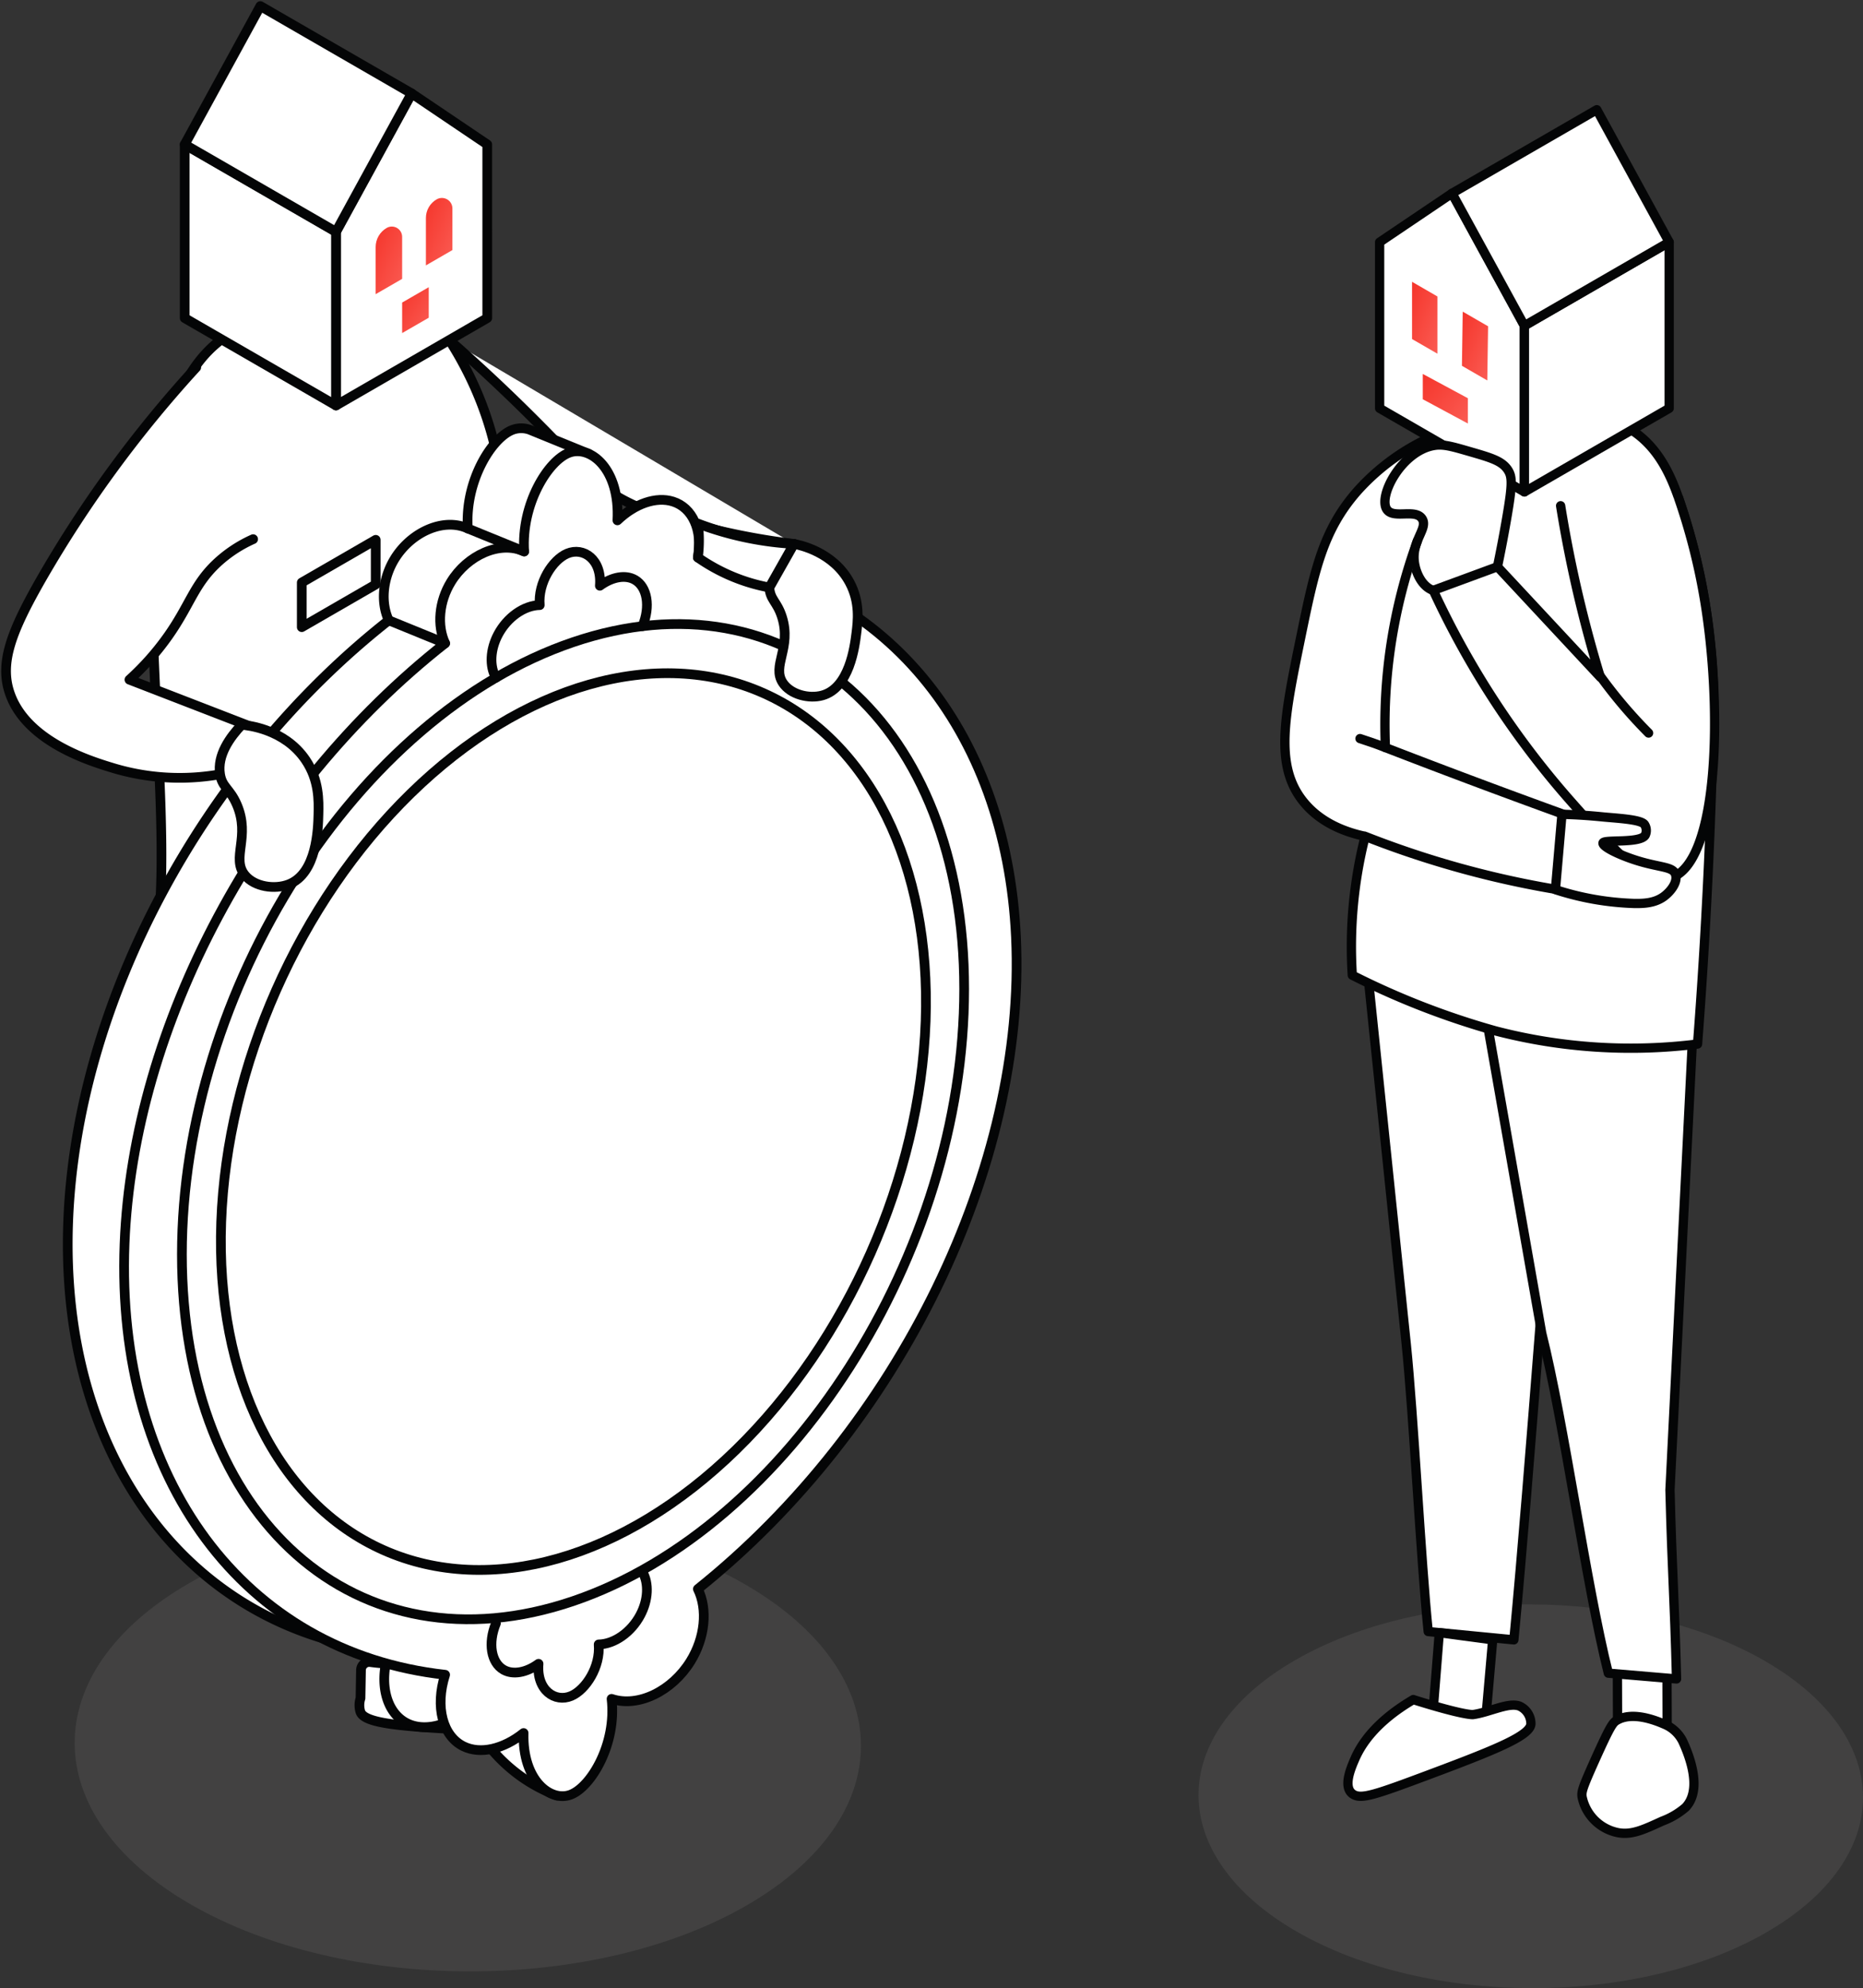 <svg id="Groupe_5614" data-name="Groupe 5614" xmlns="http://www.w3.org/2000/svg" xmlns:xlink="http://www.w3.org/1999/xlink" width="384" height="409.68" viewBox="0 0 384 409.68">
  <rect x="0" y="0" width="384" height="409.68" fill="#333333" stroke="none"/>
  <defs>
    <linearGradient id="linear-gradient" x1="0.101" y1="0.053" x2="1.095" y2="1.104" gradientUnits="objectBoundingBox">
      <stop offset="0" stop-color="#f3281d"/>
      <stop offset="1" stop-color="#fe766f"/>
    </linearGradient>
    <clipPath id="clip-path">
      <rect id="Rectangle_2079" data-name="Rectangle 2079" width="384" height="409.68" fill="none"/>
    </clipPath>
    <clipPath id="clip-path-3">
      <rect id="Rectangle_2074" data-name="Rectangle 2074" width="162.072" height="93.572" fill="none"/>
    </clipPath>
    <clipPath id="clip-path-4">
      <path id="Tracé_23877" data-name="Tracé 23877" d="M64.245,37.656a4.537,4.537,0,0,0-2.268,3.928V51.3l5.46-3.152V39.5a2.127,2.127,0,0,0-3.192-1.845" transform="translate(-61.977 -37.37)" stroke="rgba(0,0,0,0)" stroke-width="1" fill="url(#linear-gradient)"/>
    </clipPath>
    <clipPath id="clip-path-5">
      <path id="Tracé_23879" data-name="Tracé 23879" d="M72.477,32.942a4.414,4.414,0,0,0-2.209,3.823v9.781l5.462-3.155V34.819a2.166,2.166,0,0,0-3.253-1.877" transform="translate(-70.268 -32.65)" stroke="rgba(0,0,0,0)" stroke-width="1" fill="url(#linear-gradient)"/>
    </clipPath>
    <clipPath id="clip-path-6">
      <path id="Tracé_23881" data-name="Tracé 23881" d="M66.347,50.535v6.289l5.482-3.165V47.37Z" transform="translate(-66.347 -47.37)" stroke="rgba(0,0,0,0)" stroke-width="1" fill="url(#linear-gradient)"/>
    </clipPath>
    <clipPath id="clip-path-8">
      <rect id="Rectangle_2076" data-name="Rectangle 2076" width="136.963" height="79.075" fill="none"/>
    </clipPath>
    <clipPath id="clip-path-9">
      <path id="Tracé_23921" data-name="Tracé 23921" d="M234.735,66.891l9.288,5V66.678l-9.288-5Z" transform="translate(-234.735 -61.678)" stroke="rgba(0,0,0,0)" stroke-width="1" fill="url(#linear-gradient)"/>
    </clipPath>
    <clipPath id="clip-path-10">
      <path id="Tracé_23923" data-name="Tracé 23923" d="M241.193,62.562l5.227,3.018.164-11.162-5.226-3.02Z" transform="translate(-241.193 -51.399)" stroke="rgba(0,0,0,0)" stroke-width="1" fill="url(#linear-gradient)"/>
    </clipPath>
    <clipPath id="clip-path-11">
      <path id="Tracé_23925" data-name="Tracé 23925" d="M232.962,58.277l5.227,3.017V49.5l-5.227-3.02Z" transform="translate(-232.962 -46.476)" stroke="rgba(0,0,0,0)" stroke-width="1" fill="url(#linear-gradient)"/>
    </clipPath>
  </defs>
  <g id="Groupe_5638" data-name="Groupe 5638" clip-path="url(#clip-path)">
    <g id="Groupe_5618" data-name="Groupe 5618">
      <g id="Groupe_5617" data-name="Groupe 5617" clip-path="url(#clip-path)">
        <g id="Groupe_5616" data-name="Groupe 5616" transform="translate(15.388 312.656)" opacity="0.3">
          <g id="Groupe_5615" data-name="Groupe 5615">
            <g id="Groupe_5614-2" data-name="Groupe 5614" clip-path="url(#clip-path-3)">
              <path id="Tracé_23853" data-name="Tracé 23853" d="M150.833,330.229c-31.547,18.214-82.856,18.122-114.6-.207s-31.906-47.951-.359-66.165,82.856-18.12,114.6.207,31.906,47.951.359,66.165" transform="translate(-12.317 -250.257)" fill="#636262"/>
            </g>
          </g>
        </g>
        <path id="Tracé_23854" data-name="Tracé 23854" d="M74.126,56.083c5.918,5.2,10.867,9.872,14.761,13.682,12.637,12.365,14.562,16.01,22.077,19.771,5.08,2.541,9.8,3.677,17.792,5.6A144.286,144.286,0,0,0,145.174,98.1" transform="translate(18.483 13.984)" fill="#fff"/>
        <path id="Tracé_23855" data-name="Tracé 23855" d="M74.126,56.083c5.918,5.2,10.867,9.872,14.761,13.682,12.637,12.365,14.562,16.01,22.077,19.771,5.08,2.541,9.8,3.677,17.792,5.6A144.286,144.286,0,0,0,145.174,98.1" transform="translate(18.483 13.984)" fill="none" stroke="#040506" stroke-linecap="round" stroke-linejoin="round" stroke-width="2"/>
        <path id="Tracé_23856" data-name="Tracé 23856" d="M83.307,268.4l-2.265-3.175,9.475-12.491,1.648,6.425-2.306,12.383Z" transform="translate(20.207 63.018)" fill="#fff"/>
        <path id="Tracé_23857" data-name="Tracé 23857" d="M83.307,268.4l-2.265-3.175,9.475-12.491,1.648,6.425-2.306,12.383Z" transform="translate(20.207 63.018)" fill="none" stroke="#040506" stroke-linecap="round" stroke-linejoin="round" stroke-width="2"/>
        <path id="Tracé_23858" data-name="Tracé 23858" d="M96.048,253.709,90.2,252.364a1.759,1.759,0,0,0-2.114,1.312,1.652,1.652,0,0,0-.037.222,36.756,36.756,0,0,1-6.913,17.936,26.964,26.964,0,0,0,4.436,17.231c1.279,1.843,4.089,5.883,6.617,4.648,1.785-.873,2.482-3.913,4.663-15.047,2.923-14.953,4.319-23.04,1.916-24.335a4.827,4.827,0,0,0-2.721-.622" transform="translate(20.207 62.913)" fill="#fff"/>
        <path id="Tracé_23859" data-name="Tracé 23859" d="M96.048,253.709,90.2,252.364a1.759,1.759,0,0,0-2.114,1.312,1.652,1.652,0,0,0-.037.222,36.756,36.756,0,0,1-6.913,17.936,26.964,26.964,0,0,0,4.436,17.231c1.279,1.843,4.089,5.883,6.617,4.648,1.785-.873,2.482-3.913,4.663-15.047,2.923-14.953,4.319-23.04,1.916-24.335A4.827,4.827,0,0,0,96.048,253.709Z" transform="translate(20.207 62.913)" fill="none" stroke="#040506" stroke-linecap="round" stroke-linejoin="round" stroke-width="2"/>
        <path id="Tracé_23860" data-name="Tracé 23860" d="M78.293,289.7c1.463-15.263,2.925-46.665,4.388-61.931L90.8,143.312l-39.789,16.33c3.4,38.568,6.8,93.27,10.2,131.839Z" transform="translate(12.718 35.734)" fill="#fff"/>
        <path id="Tracé_23861" data-name="Tracé 23861" d="M78.293,289.7c1.463-15.263,2.925-46.665,4.388-61.931L90.8,143.312l-39.789,16.33c3.4,38.568,6.8,93.27,10.2,131.839Z" transform="translate(12.718 35.734)" fill="none" stroke="#040506" stroke-linecap="round" stroke-linejoin="round" stroke-width="2"/>
        <path id="Tracé_23862" data-name="Tracé 23862" d="M102.585,276.781c-12.026-16.969-22.28-33.414-34.306-50.383q-.247-36.1-.493-72.189l-42.258,3.814Q34.765,194.813,44,231.6a383.182,383.182,0,0,0,23.288,31.368c8.948,10.849,16.034,19.852,24.421,28.143l10.873-14.334" transform="translate(6.365 38.45)" fill="#fff"/>
        <path id="Tracé_23863" data-name="Tracé 23863" d="M102.585,276.781c-12.026-16.969-22.28-33.414-34.306-50.383q-.247-36.1-.493-72.189l-42.258,3.814Q34.765,194.813,44,231.6a383.182,383.182,0,0,0,23.288,31.368c8.948,10.849,16.034,19.852,24.421,28.143Z" transform="translate(6.365 38.45)" fill="none" stroke="#040506" stroke-linecap="round" stroke-linejoin="round" stroke-width="2"/>
        <path id="Tracé_23864" data-name="Tracé 23864" d="M83.3,41.828l.611,15.026a73.082,73.082,0,0,1,7.461,12.763c8.147,17.907,6.519,33.915,5.931,47.447a329.5,329.5,0,0,0,2.991,59.281,110.341,110.341,0,0,1-38.207,12.079c-13.853,1.718-27.414,1.154-36.452-1.605C32.245,148.8,11.236,70.3,44.8,57.309a38.69,38.69,0,0,1,11.433-3.426q.62-7.584,1.237-15.167" transform="translate(6.258 9.653)" fill="#fff"/>
        <path id="Tracé_23865" data-name="Tracé 23865" d="M83.3,41.828l.611,15.026a73.082,73.082,0,0,1,7.461,12.763c8.147,17.907,6.519,33.915,5.931,47.447a329.5,329.5,0,0,0,2.991,59.281,110.341,110.341,0,0,1-38.207,12.079c-13.853,1.718-27.414,1.154-36.452-1.605C32.245,148.8,11.236,70.3,44.8,57.309a38.69,38.69,0,0,1,11.433-3.426q.62-7.584,1.237-15.167" transform="translate(6.258 9.653)" fill="none" stroke="#040506" stroke-linecap="round" stroke-linejoin="round" stroke-width="2"/>
        <path id="Tracé_23866" data-name="Tracé 23866" d="M74.657,280.464l-1.376-18.683v-1.119l-10.729,1.119,1.376,18.683Z" transform="translate(15.597 64.994)" fill="#fff"/>
        <path id="Tracé_23867" data-name="Tracé 23867" d="M74.657,280.464l-1.376-18.683v-1.119l-10.729,1.119,1.376,18.683Z" transform="translate(15.597 64.994)" fill="none" stroke="#040405" stroke-linecap="round" stroke-linejoin="round" stroke-width="2"/>
        <path id="Tracé_23868" data-name="Tracé 23868" d="M59.521,282.054l.1-5.794a1.7,1.7,0,0,1,1.72-1.677,1.589,1.589,0,0,1,.217.016,35.522,35.522,0,0,0,18.424-2.31,26.055,26.055,0,0,1,15.125,8.166c1.429,1.628,4.564,5.2,2.819,7.285-1.234,1.47-4.247,1.417-15.192.872-14.7-.736-22.608-1.308-23.263-3.862a4.674,4.674,0,0,1,.05-2.7" transform="translate(14.785 67.893)" fill="#fff"/>
        <path id="Tracé_23869" data-name="Tracé 23869" d="M59.521,282.054l.1-5.794a1.7,1.7,0,0,1,1.72-1.677,1.589,1.589,0,0,1,.217.016,35.522,35.522,0,0,0,18.424-2.31,26.055,26.055,0,0,1,15.125,8.166c1.429,1.628,4.564,5.2,2.819,7.285-1.234,1.47-4.247,1.417-15.192.872-14.7-.736-22.608-1.308-23.263-3.862A4.674,4.674,0,0,1,59.521,282.054Z" transform="translate(14.785 67.893)" fill="none" stroke="#040506" stroke-linecap="round" stroke-linejoin="round" stroke-width="2"/>
        <path id="Tracé_23870" data-name="Tracé 23870" d="M86.613,61.7,55.432,79.715V43.926L71.022,15.41,86.612,25.924Z" transform="translate(13.822 3.842)" fill="#fff"/>
        <path id="Tracé_23871" data-name="Tracé 23871" d="M86.613,61.7,55.432,79.715V43.926L71.022,15.41,86.612,25.924Z" transform="translate(13.822 3.842)" fill="none" stroke="#040506" stroke-linecap="round" stroke-linejoin="round" stroke-width="2"/>
        <path id="Tracé_23872" data-name="Tracé 23872" d="M61.655,77.608l-31.181-18V23.825l31.181,18Z" transform="translate(7.598 5.941)" fill="#fff"/>
        <path id="Tracé_23873" data-name="Tracé 23873" d="M61.655,77.608l-31.181-18V23.825l31.181,18Z" transform="translate(7.598 5.941)" fill="none" stroke="#040506" stroke-linecap="round" stroke-linejoin="round" stroke-width="2"/>
        <path id="Tracé_23874" data-name="Tracé 23874" d="M30.474,29.517,46.066,1l31.18,18L61.654,47.518Z" transform="translate(7.598 0.249)" fill="#fff"/>
        <path id="Tracé_23875" data-name="Tracé 23875" d="M30.474,29.517,46.066,1l31.18,18L61.654,47.518Z" transform="translate(7.598 0.249)" fill="none" stroke="#040506" stroke-linecap="round" stroke-linejoin="round" stroke-width="2"/>
      </g>
    </g>
    <g id="Groupe_5620" data-name="Groupe 5620" transform="translate(77.43 46.688)">
      <g id="Groupe_5619" data-name="Groupe 5619" clip-path="url(#clip-path-4)">
        <path id="Tracé_23876" data-name="Tracé 23876" d="M70.709,45.333,65.4,59.639,59.8,46.109,65.1,31.8Z" transform="translate(-62.521 -38.758)" stroke="rgba(0,0,0,0)" stroke-width="1" fill="url(#linear-gradient)"/>
      </g>
    </g>
    <g id="Groupe_5622" data-name="Groupe 5622" transform="translate(87.789 40.791)">
      <g id="Groupe_5621" data-name="Groupe 5621" clip-path="url(#clip-path-5)">
        <path id="Tracé_23878" data-name="Tracé 23878" d="M79,40.6,73.7,54.868l-5.61-13.5L73.391,27.1Z" transform="translate(-70.812 -34.035)" stroke="rgba(0,0,0,0)" stroke-width="1" fill="url(#linear-gradient)"/>
      </g>
    </g>
    <g id="Groupe_5624" data-name="Groupe 5624" transform="translate(82.89 59.181)">
      <g id="Groupe_5623" data-name="Groupe 5623" clip-path="url(#clip-path-6)">
        <path id="Tracé_23880" data-name="Tracé 23880" d="M75.111,52.776l-5.324,9.711L64.157,53.3l5.324-9.711Z" transform="translate(-66.893 -48.312)" stroke="rgba(0,0,0,0)" stroke-width="1" fill="url(#linear-gradient)"/>
      </g>
    </g>
    <g id="Groupe_5629" data-name="Groupe 5629">
      <g id="Groupe_5628" data-name="Groupe 5628" clip-path="url(#clip-path)">
        <line id="Ligne_4284" data-name="Ligne 4284" y2="8.237" transform="translate(74.645 264.848)" fill="#fff"/>
        <line id="Ligne_4285" data-name="Ligne 4285" y2="8.237" transform="translate(74.645 264.848)" fill="none" stroke="#040506" stroke-linecap="round" stroke-linejoin="round" stroke-width="2"/>
        <path id="Tracé_23882" data-name="Tracé 23882" d="M65.027,98.235l-15.241,8.8v-9.2l15.241-8.8Z" transform="translate(12.414 22.202)" fill="#fff"/>
        <path id="Tracé_23883" data-name="Tracé 23883" d="M65.027,98.235l-15.241,8.8v-9.2l15.241-8.8Z" transform="translate(12.414 22.202)" fill="none" stroke="#040506" stroke-linecap="round" stroke-linejoin="round" stroke-width="2"/>
        <path id="Tracé_23884" data-name="Tracé 23884" d="M11.271,233.915c1.757-44.989,27.638-93.463,66.074-123.707-1.708-3.668-1.267-8.623,1.207-12.655,3.348-5.46,10.022-8.578,15.086-6.264-.647-9.792,4.956-18.771,9.28-20.353a5.18,5.18,0,0,1,3.494.011l12.145,4.95q4.681,122.045,9.36,244.091a16.352,16.352,0,0,1-7.472,6.841,11.7,11.7,0,0,1-8.792.89q.189,12.333.379,24.664a32.077,32.077,0,0,1-8.765-4.937,32.843,32.843,0,0,1-9.746-12.687c-4.172,3.334-8.909,4.425-12.363,2.752-4.3-2.083-5.937-8.119-3.812-14.758-41.521-4.6-67.967-40.369-66.074-88.838" transform="translate(2.787 17.613)" fill="#fff"/>
        <path id="Tracé_23885" data-name="Tracé 23885" d="M11.271,233.915c1.757-44.989,27.638-93.463,66.074-123.707-1.708-3.668-1.267-8.623,1.207-12.655,3.348-5.46,10.022-8.578,15.086-6.264-.647-9.792,4.956-18.771,9.28-20.353a5.18,5.18,0,0,1,3.494.011l12.145,4.95q4.681,122.045,9.36,244.091a16.352,16.352,0,0,1-7.472,6.841,11.7,11.7,0,0,1-8.792.89q.189,12.333.379,24.664a32.077,32.077,0,0,1-8.765-4.937,32.843,32.843,0,0,1-9.746-12.687c-4.172,3.334-8.909,4.425-12.363,2.752-4.3-2.083-5.937-8.119-3.812-14.758C35.824,318.151,9.378,282.384,11.271,233.915Z" transform="translate(2.787 17.613)" fill="none" stroke="#040506" stroke-linecap="round" stroke-linejoin="round" stroke-width="2"/>
        <path id="Tracé_23886" data-name="Tracé 23886" d="M138.741,96.327c1.007-5.631-1.094-10.27-5.146-11.538-3.446-1.079-7.831.426-11.436,3.879.562-10.566-5.528-15.554-9.941-13.94-4.325,1.582-9.929,10.561-9.28,20.354-5.065-2.315-11.738.8-15.086,6.263-2.474,4.033-2.915,8.987-1.207,12.656-38.436,30.243-64.317,78.717-66.074,123.706-1.893,48.469,24.553,84.237,66.074,88.838-2.126,6.639-.489,12.676,3.812,14.758,3.454,1.674,8.192.582,12.362-2.752-.282,9.82,5.593,14.3,9.747,12.687s9.47-10.438,8.386-19.727c5.526,1.858,12.5-1.653,16.264-7.731,2.995-4.835,3.588-10.7,1.525-14.908,41.546-33.262,67.766-87.219,65.565-134.328-2.018-43.2-27.608-73.711-65.565-78.218" transform="translate(5.105 18.559)" fill="#fff"/>
        <path id="Tracé_23887" data-name="Tracé 23887" d="M138.741,96.327c1.007-5.631-1.094-10.27-5.146-11.538-3.446-1.079-7.831.426-11.436,3.879.562-10.566-5.528-15.554-9.941-13.94-4.325,1.582-9.929,10.561-9.28,20.354-5.065-2.315-11.738.8-15.086,6.263-2.474,4.033-2.915,8.987-1.207,12.656-38.436,30.243-64.317,78.717-66.074,123.706-1.893,48.469,24.553,84.237,66.074,88.838-2.126,6.639-.489,12.676,3.812,14.758,3.454,1.674,8.192.582,12.362-2.752-.282,9.82,5.593,14.3,9.747,12.687s9.47-10.438,8.386-19.727c5.526,1.858,12.5-1.653,16.264-7.731,2.995-4.835,3.588-10.7,1.525-14.908,41.546-33.262,67.766-87.219,65.565-134.328C202.289,131.347,176.7,100.833,138.741,96.327Z" transform="translate(5.105 18.559)" fill="none" stroke="#040506" stroke-linecap="round" stroke-linejoin="round" stroke-width="2"/>
        <path id="Tracé_23888" data-name="Tracé 23888" d="M30.01,232.821c0,54.566,36.1,86.554,80.622,71.449s80.622-71.586,80.622-126.151-36.1-86.554-80.622-71.45S30.01,178.255,30.01,232.821Z" transform="translate(7.483 25.664)" fill="none" stroke="#040506" stroke-linecap="round" stroke-linejoin="round" stroke-width="2"/>
        <ellipse id="Ellipse_2022" data-name="Ellipse 2022" cx="96.528" cy="66.948" rx="96.528" ry="66.948" transform="matrix(0.405, -0.915, 0.915, 0.405, 17.841, 292.326)" fill="none" stroke="#040506" stroke-linecap="round" stroke-linejoin="round" stroke-width="2"/>
        <path id="Tracé_23889" data-name="Tracé 23889" d="M112.212,106.339c1.688-4.117.967-8.079-1.547-9.539-1.936-1.126-4.715-.631-7.242,1.212.464-5.445-3.4-8.041-6.73-6.633-3.027,1.281-6.059,6.048-5.66,10.623-3.237.054-6.7,2.507-8.574,6.028-1.648,3.1-1.82,6.555-.455,8.925" transform="translate(20.219 22.69)" fill="none" stroke="#040506" stroke-linecap="round" stroke-linejoin="round" stroke-width="2"/>
        <path id="Tracé_23890" data-name="Tracé 23890" d="M82,269.874c-1.688,4.117-.968,8.079,1.545,9.539,1.938,1.126,4.716.631,7.242-1.212-.462,5.445,3.4,8.041,6.73,6.633,3.028-1.281,6.061-6.048,5.661-10.623,3.237-.054,6.7-2.507,8.574-6.028,1.648-3.1,1.819-6.555.455-8.925" transform="translate(20.219 64.643)" fill="none" stroke="#040506" stroke-linecap="round" stroke-linejoin="round" stroke-width="2"/>
        <line id="Ligne_4286" data-name="Ligne 4286" x2="11.619" y2="4.74" transform="translate(80.131 127.82)" fill="#fff"/>
        <line id="Ligne_4287" data-name="Ligne 4287" x2="11.619" y2="4.74" transform="translate(80.131 127.82)" fill="none" stroke="#040506" stroke-linecap="round" stroke-linejoin="round" stroke-width="2"/>
        <line id="Ligne_4288" data-name="Ligne 4288" x2="11.619" y2="4.74" transform="translate(96.424 108.902)" fill="#fff"/>
        <line id="Ligne_4289" data-name="Ligne 4289" x2="11.619" y2="4.74" transform="translate(96.424 108.902)" fill="none" stroke="#040506" stroke-linecap="round" stroke-linejoin="round" stroke-width="2"/>
        <path id="Tracé_23891" data-name="Tracé 23891" d="M40.2,60.588A246.843,246.843,0,0,0,8.521,103.756c-6.453,11.218-8.942,17.718-6.73,24.055C5.266,137.767,18.4,141.743,23.216,143.2a47.553,47.553,0,0,0,21.891,1.242q2.9-5.013,5.8-10.027-12.239-4.73-24.475-9.463a54.738,54.738,0,0,0,8.036-9.084c4.526-6.458,5.271-10.588,10.132-15.075a27.217,27.217,0,0,1,7.324-4.8" transform="translate(0.249 15.107)" fill="#fff"/>
        <path id="Tracé_23892" data-name="Tracé 23892" d="M40.2,60.588A246.843,246.843,0,0,0,8.521,103.756c-6.453,11.218-8.942,17.718-6.73,24.055C5.266,137.767,18.4,141.743,23.216,143.2a47.553,47.553,0,0,0,21.891,1.242q2.9-5.013,5.8-10.027-12.239-4.73-24.475-9.463a54.738,54.738,0,0,0,8.036-9.084c4.526-6.458,5.271-10.588,10.132-15.075a27.217,27.217,0,0,1,7.324-4.8" transform="translate(0.249 15.107)" fill="none" stroke="#040506" stroke-linecap="round" stroke-linejoin="round" stroke-width="2"/>
        <path id="Tracé_23893" data-name="Tracé 23893" d="M36.323,129.739c.437,2.719,2.045,2.946,3.474,6.283,2.834,6.614-1.222,10.99,1.648,14.5,2,2.446,6.18,3.01,9.031,1.9,5.831-2.264,6.054-11.491,6.126-14.424.067-2.781.171-7.056-2.636-11.2-4.333-6.4-11.981-7.151-13.179-7.249-2.353,2.486-5.1,6.222-4.464,10.191" transform="translate(9.033 29.808)" fill="#fff"/>
        <path id="Tracé_23894" data-name="Tracé 23894" d="M36.323,129.739c.437,2.719,2.045,2.946,3.474,6.283,2.834,6.614-1.222,10.99,1.648,14.5,2,2.446,6.18,3.01,9.031,1.9,5.831-2.264,6.054-11.491,6.126-14.424.067-2.781.171-7.056-2.636-11.2-4.333-6.4-11.981-7.151-13.179-7.249C38.434,122.034,35.684,125.77,36.323,129.739Z" transform="translate(9.033 29.808)" fill="none" stroke="#040506" stroke-linecap="round" stroke-linejoin="round" stroke-width="2"/>
        <path id="Tracé_23895" data-name="Tracé 23895" d="M126.934,98.689c.147,2.547,1.608,2.908,2.612,6.121,1.99,6.364-2.161,10.018.155,13.522,1.615,2.445,5.415,3.357,8.147,2.6,5.59-1.539,6.664-10.026,7.005-12.722.325-2.557.822-6.489-1.376-10.578-3.392-6.309-10.373-7.72-11.469-7.923-2.4,2.071-5.29,5.257-5.075,8.977" transform="translate(31.647 22.369)" fill="#fff"/>
        <path id="Tracé_23896" data-name="Tracé 23896" d="M126.934,98.689c.147,2.547,1.608,2.908,2.612,6.121,1.99,6.364-2.161,10.018.155,13.522,1.615,2.445,5.415,3.357,8.147,2.6,5.59-1.539,6.664-10.026,7.005-12.722.325-2.557.822-6.489-1.376-10.578-3.392-6.309-10.373-7.72-11.469-7.923C129.605,91.783,126.719,94.969,126.934,98.689Z" transform="translate(31.647 22.369)" fill="none" stroke="#040506" stroke-linecap="round" stroke-linejoin="round" stroke-width="2"/>
        <path id="Tracé_23897" data-name="Tracé 23897" d="M129.873,99.526a37.194,37.194,0,0,1-4.588-1.147,37.837,37.837,0,0,1-10.147-5.025,26.6,26.6,0,0,0,0-7,66.428,66.428,0,0,0,15.254,3.789c1.572.2,3.092.327,4.555.407l-5.075,8.977" transform="translate(28.709 21.531)" fill="#fff"/>
        <path id="Tracé_23898" data-name="Tracé 23898" d="M129.873,99.526a37.194,37.194,0,0,1-4.588-1.147,37.837,37.837,0,0,1-10.147-5.025,26.6,26.6,0,0,0,0-7,66.428,66.428,0,0,0,15.254,3.789c1.572.2,3.092.327,4.555.407Z" transform="translate(28.709 21.531)" fill="none" stroke="#040506" stroke-linecap="round" stroke-linejoin="round" stroke-width="2"/>
        <g id="Groupe_5627" data-name="Groupe 5627" transform="translate(247.037 330.605)" opacity="0.3">
          <g id="Groupe_5626" data-name="Groupe 5626">
            <g id="Groupe_5625" data-name="Groupe 5625" clip-path="url(#clip-path-8)">
              <path id="Tracé_23899" data-name="Tracé 23899" d="M314.79,332.206c-26.66,15.392-70.019,15.313-96.846-.175s-26.963-40.522-.3-55.914,70.019-15.314,96.846.175,26.963,40.522.3,55.914" transform="translate(-197.734 -264.623)" fill="#636262"/>
            </g>
          </g>
        </g>
        <path id="Tracé_23900" data-name="Tracé 23900" d="M266.888,290.251l-.046-14.426,10.222.745.044,13.682Z" transform="translate(66.535 68.775)" fill="#fff"/>
        <path id="Tracé_23901" data-name="Tracé 23901" d="M266.888,290.251l-.046-14.426,10.222.745.044,13.682Z" transform="translate(66.535 68.775)" fill="none" stroke="#040506" stroke-linecap="round" stroke-linejoin="round" stroke-width="1.914"/>
        <path id="Tracé_23902" data-name="Tracé 23902" d="M238.209,297.064c-1.51-14.606-3.022-44.659-4.533-59.269l-8.387-80.826L266.4,172.6c-3.513,36.912-7.028,89.26-10.539,126.172Z" transform="translate(56.174 39.139)" fill="#fff"/>
        <path id="Tracé_23903" data-name="Tracé 23903" d="M238.209,297.064c-1.51-14.606-3.022-44.659-4.533-59.269l-8.387-80.826L266.4,172.6c-3.513,36.912-7.028,89.26-10.539,126.172Z" transform="translate(56.174 39.139)" fill="none" stroke="#040506" stroke-linecap="round" stroke-linejoin="round" stroke-width="1.914"/>
        <path id="Tracé_23904" data-name="Tracé 23904" d="M270.386,303.039c-4.576-18.2-9.154-51.849-13.729-70.052q-5.764-32.791-11.526-65.593h42.851l-4.89,97.882c.451,17.617.9,21.337,1.353,38.953Z" transform="translate(61.121 41.738)" fill="#fff"/>
        <path id="Tracé_23905" data-name="Tracé 23905" d="M270.386,303.039c-4.576-18.2-9.154-51.849-13.729-70.052q-5.764-32.791-11.526-65.593h42.851l-4.89,97.882c.451,17.617.9,21.337,1.353,38.953Z" transform="translate(61.121 41.738)" fill="none" stroke="#040506" stroke-linecap="round" stroke-linejoin="round" stroke-width="1.914"/>
        <path id="Tracé_23906" data-name="Tracé 23906" d="M247.342,287l1.42-16.233-10.978-1.48-.107,1.059-1.421,17.879Z" transform="translate(58.909 67.143)" fill="#fff"/>
        <path id="Tracé_23907" data-name="Tracé 23907" d="M247.342,287l1.42-16.233-10.978-1.48-.107,1.059-1.421,17.879Z" transform="translate(58.909 67.143)" fill="none" stroke="#040506" stroke-linecap="round" stroke-linejoin="round" stroke-width="1.914"/>
        <path id="Tracé_23908" data-name="Tracé 23908" d="M281.775,288.242a7.347,7.347,0,0,0-3.8-3.539c-2.746-1.2-6.884-2.469-9.767-.815-.841.482-1.334,1.074-4.55,8.229-2.615,5.823-2.78,6.529-2.632,7.579a9.429,9.429,0,0,0,7.421,7.364c2.82.512,5.207-.6,9.1-2.385a15.765,15.765,0,0,0,4.786-2.816c3.413-3.529,1.044-10.167-.555-13.617" transform="translate(65.075 70.588)" fill="#fff"/>
        <path id="Tracé_23909" data-name="Tracé 23909" d="M281.775,288.242a7.347,7.347,0,0,0-3.8-3.539c-2.746-1.2-6.884-2.469-9.767-.815-.841.482-1.334,1.074-4.55,8.229-2.615,5.823-2.78,6.529-2.632,7.579a9.429,9.429,0,0,0,7.421,7.364c2.82.512,5.207-.6,9.1-2.385a15.765,15.765,0,0,0,4.786-2.816C285.743,298.329,283.374,291.691,281.775,288.242Z" transform="translate(65.075 70.588)" fill="none" stroke="#040506" stroke-linecap="round" stroke-linejoin="round" stroke-width="1.914"/>
        <path id="Tracé_23910" data-name="Tracé 23910" d="M235.863,280.321c-4.393,2.577-9.556,6.558-12,12.124-.843,1.922-2.695,6.134-.286,7.47,1.7.943,4.623-.049,15.118-3.973,14.1-5.272,21.627-8.268,21.4-10.784a3.968,3.968,0,0,0-2.383-3.506h-.02c-2.291-.807-6.148,1.3-9.526,1.763,0,0-1.743.237-12.309-3.087Z" transform="translate(55.45 69.896)" fill="#fff"/>
        <path id="Tracé_23911" data-name="Tracé 23911" d="M235.863,280.321c-4.393,2.577-9.556,6.558-12,12.124-.843,1.922-2.695,6.134-.286,7.47,1.7.943,4.623-.049,15.118-3.973,14.1-5.272,21.627-8.268,21.4-10.784a3.968,3.968,0,0,0-2.383-3.506h-.02c-2.291-.807-6.148,1.3-9.526,1.763,0,0-1.743.237-12.309-3.087Z" transform="translate(55.45 69.896)" fill="none" stroke="#040506" stroke-linecap="round" stroke-linejoin="round" stroke-width="1.914"/>
        <path id="Tracé_23912" data-name="Tracé 23912" d="M215.165,117.557c2.917-14.21,4.62-22.474,11.825-30.626a45.554,45.554,0,0,1,19.381-12.707l.585-14.377,24.716-2.978,1.184,14.514a19.636,19.636,0,0,1,10.939,3.28c5.347,3.622,7.763,9.294,9.344,13.794a134.625,134.625,0,0,1,7.267,42.246q-.746,36.131-3.368,70.253a110.734,110.734,0,0,1-41.638-2.707,162.075,162.075,0,0,1-29.521-11.475,92.625,92.625,0,0,1,2.647-28.612c-3.684-.781-9-2.565-12.692-7.1-6.028-7.4-3.962-17.466-.67-33.5" transform="translate(52.857 14.18)" fill="#fff"/>
        <path id="Tracé_23913" data-name="Tracé 23913" d="M215.165,117.557c2.917-14.21,4.62-22.474,11.825-30.626a45.554,45.554,0,0,1,19.381-12.707l.585-14.377,24.716-2.978,1.184,14.514a19.636,19.636,0,0,1,10.939,3.28c5.347,3.622,7.763,9.294,9.344,13.794a134.625,134.625,0,0,1,7.267,42.246q-.746,36.131-3.368,70.253a110.734,110.734,0,0,1-41.638-2.707,162.075,162.075,0,0,1-29.521-11.475,92.625,92.625,0,0,1,2.647-28.612c-3.684-.781-9-2.565-12.692-7.1C209.806,143.663,211.873,133.6,215.165,117.557Z" transform="translate(52.857 14.18)" fill="none" stroke="#040506" stroke-linecap="round" stroke-linejoin="round" stroke-width="1.914"/>
        <path id="Tracé_23914" data-name="Tracé 23914" d="M227.614,76.189l29.841,17.226V59.177L242.534,31.886,227.613,41.948Z" transform="translate(56.753 7.951)" fill="#fff"/>
        <path id="Tracé_23915" data-name="Tracé 23915" d="M227.614,76.189l29.841,17.226V59.177L242.534,31.886,227.613,41.948Z" transform="translate(56.753 7.951)" fill="none" stroke="#040506" stroke-linecap="round" stroke-linejoin="round" stroke-width="1.914"/>
        <path id="Tracé_23916" data-name="Tracé 23916" d="M251.5,91.409l29.84-17.228V39.939L251.5,57.168Z" transform="translate(62.709 9.958)" fill="#fff"/>
        <path id="Tracé_23917" data-name="Tracé 23917" d="M251.5,91.409l29.84-17.228V39.939L251.5,57.168Z" transform="translate(62.709 9.958)" fill="none" stroke="#040506" stroke-linecap="round" stroke-linejoin="round" stroke-width="1.914"/>
        <path id="Tracé_23918" data-name="Tracé 23918" d="M284.318,45.386,269.4,18.095l-29.84,17.228,14.92,27.291Z" transform="translate(59.731 4.512)" fill="#fff"/>
        <path id="Tracé_23919" data-name="Tracé 23919" d="M284.318,45.386,269.4,18.095l-29.84,17.228,14.92,27.291Z" transform="translate(59.731 4.512)" fill="none" stroke="#040506" stroke-linecap="round" stroke-linejoin="round" stroke-width="1.914"/>
      </g>
    </g>
    <g id="Groupe_5631" data-name="Groupe 5631" transform="translate(293.264 77.057)">
      <g id="Groupe_5630" data-name="Groupe 5630" clip-path="url(#clip-path-9)">
        <path id="Tracé_23920" data-name="Tracé 23920" d="M248.731,67.7l-8.31,11.412L231.593,68.27,239.9,56.858Z" transform="translate(-235.518 -62.88)" stroke="rgba(0,0,0,0)" stroke-width="1" fill="url(#linear-gradient)"/>
      </g>
    </g>
    <g id="Groupe_5633" data-name="Groupe 5633" transform="translate(301.332 64.215)">
      <g id="Groupe_5632" data-name="Groupe 5632" clip-path="url(#clip-path-10)">
        <path id="Tracé_23922" data-name="Tracé 23922" d="M249.935,59.456,244.6,73.762l-5.639-13.516L244.3,45.94Z" transform="translate(-241.751 -52.76)" stroke="rgba(0,0,0,0)" stroke-width="1" fill="url(#linear-gradient)"/>
      </g>
    </g>
    <g id="Groupe_5635" data-name="Groupe 5635" transform="translate(291.049 58.064)">
      <g id="Groupe_5634" data-name="Groupe 5634" clip-path="url(#clip-path-11)">
        <path id="Tracé_23924" data-name="Tracé 23924" d="M241.32,54.949l-5.078,15.22-5.369-14.394,5.078-15.22Z" transform="translate(-233.483 -47.952)" stroke="rgba(0,0,0,0)" stroke-width="1" fill="url(#linear-gradient)"/>
      </g>
    </g>
    <g id="Groupe_5637" data-name="Groupe 5637">
      <g id="Groupe_5636" data-name="Groupe 5636" clip-path="url(#clip-path)">
        <path id="Tracé_23926" data-name="Tracé 23926" d="M251.683,98.486c.51-2.445,1.156-5.7,1.827-9.552,1.287-7.386,1.269-8.959.316-10.406-1.222-1.853-3.442-2.5-7.883-3.784-3.582-1.037-5.372-1.557-7.252-1.261-6.724,1.057-11.731,10.527-9.776,13.244,1.4,1.95,5.907-.265,7.252,1.892,1.257,2.014-2.3,4.529-1.577,9.145.342,2.176,1.644,4.871,3.863,5.6a5.192,5.192,0,0,0,3.312-.237,44.86,44.86,0,0,0,9.919-4.638" transform="translate(56.971 18.302)" fill="#fff"/>
        <path id="Tracé_23927" data-name="Tracé 23927" d="M251.683,98.486c.51-2.445,1.156-5.7,1.827-9.552,1.287-7.386,1.269-8.959.316-10.406-1.222-1.853-3.442-2.5-7.883-3.784-3.582-1.037-5.372-1.557-7.252-1.261-6.724,1.057-11.731,10.527-9.776,13.244,1.4,1.95,5.907-.265,7.252,1.892,1.257,2.014-2.3,4.529-1.577,9.145.342,2.176,1.644,4.871,3.863,5.6a5.192,5.192,0,0,0,3.312-.237A44.86,44.86,0,0,0,251.683,98.486Z" transform="translate(56.971 18.302)" fill="none" stroke="#040506" stroke-linecap="round" stroke-linejoin="round" stroke-width="1.914"/>
        <path id="Tracé_23928" data-name="Tracé 23928" d="M262.715,83.731c1.044,6.5,2.4,13.413,4.17,20.664,1.253,5.145,2.609,10.036,4.02,14.662L249.695,96.3l-13.23,4.874a179.737,179.737,0,0,0,28.53,43.658c9.38,10.608,15.243,17.088,20.339,15.609,10.087-2.93,10.8-35.2,7-57.62a128.79,128.79,0,0,0-5.3-20.674" transform="translate(58.96 20.484)" fill="#fff"/>
        <path id="Tracé_23929" data-name="Tracé 23929" d="M262.715,83.731c1.044,6.5,2.4,13.413,4.17,20.664,1.253,5.145,2.609,10.036,4.02,14.662L249.695,96.3l-13.23,4.874a179.737,179.737,0,0,0,28.53,43.658c9.38,10.608,15.243,17.088,20.339,15.609,10.087-2.93,10.8-35.2,7-57.62a128.79,128.79,0,0,0-5.3-20.674" transform="translate(58.96 20.484)" fill="none" stroke="#040506" stroke-linecap="round" stroke-linejoin="round" stroke-width="1.914"/>
        <path id="Tracé_23930" data-name="Tracé 23930" d="M263.912,111.376q1.258,1.752,2.672,3.547A97.551,97.551,0,0,0,274,123.28" transform="translate(65.804 27.771)" fill="#fff"/>
        <path id="Tracé_23931" data-name="Tracé 23931" d="M263.912,111.376q1.258,1.752,2.672,3.547A97.551,97.551,0,0,0,274,123.28" transform="translate(65.804 27.771)" fill="none" stroke="#040506" stroke-linecap="round" stroke-linejoin="round" stroke-width="1.914"/>
        <path id="Tracé_23932" data-name="Tracé 23932" d="M225.226,150.089a195.99,195.99,0,0,0,26.279,8.274c4.554,1.088,8.945,1.965,13.147,2.67q.675-7.762,1.348-15.524-9.751-3.533-19.651-7.25-8.561-3.216-16.945-6.463a110.634,110.634,0,0,1,6.585-42.561" transform="translate(56.158 22.25)" fill="#fff"/>
        <path id="Tracé_23933" data-name="Tracé 23933" d="M225.226,150.089a195.99,195.99,0,0,0,26.279,8.274c4.554,1.088,8.945,1.965,13.147,2.67q.675-7.762,1.348-15.524-9.751-3.533-19.651-7.25-8.561-3.216-16.945-6.463a110.634,110.634,0,0,1,6.585-42.561" transform="translate(56.158 22.25)" fill="none" stroke="#040506" stroke-linecap="round" stroke-linejoin="round" stroke-width="1.914"/>
        <path id="Tracé_23934" data-name="Tracé 23934" d="M278.984,151.24c-1.894,1.388-4.18,1.483-6.29,1.434a58.247,58.247,0,0,1-16.077-2.84q.675-7.762,1.348-15.523c3.3.08,6.068.3,8.163.51,3.081.312,8.213.515,8.874,1.623a2.273,2.273,0,0,1,.134,2.15c-.986,1.769-8.508.843-8.707,1.614-.147.572,1.913,1.762,4.786,2.862,6.219,2.384,9.5,1.745,10.14,3.581.572,1.632-1.031,3.606-2.371,4.589" transform="translate(63.985 33.489)" fill="#fff"/>
        <path id="Tracé_23935" data-name="Tracé 23935" d="M278.984,151.24c-1.894,1.388-4.18,1.483-6.29,1.434a58.247,58.247,0,0,1-16.077-2.84q.675-7.762,1.348-15.523c3.3.08,6.068.3,8.163.51,3.081.312,8.213.515,8.874,1.623a2.273,2.273,0,0,1,.134,2.15c-.986,1.769-8.508.843-8.707,1.614-.147.572,1.913,1.762,4.786,2.862,6.219,2.384,9.5,1.745,10.14,3.581C281.927,148.282,280.325,150.256,278.984,151.24Z" transform="translate(63.985 33.489)" fill="none" stroke="#040506" stroke-linecap="round" stroke-linejoin="round" stroke-width="1.914"/>
        <path id="Tracé_23936" data-name="Tracé 23936" d="M229.616,123.672q-1.329-.521-2.76-1.024-1.267-.446-2.482-.828" transform="translate(55.946 30.374)" fill="#fff"/>
        <path id="Tracé_23937" data-name="Tracé 23937" d="M229.616,123.672q-1.329-.521-2.76-1.024-1.267-.446-2.482-.828" transform="translate(55.946 30.374)" fill="none" stroke="#040506" stroke-linecap="round" stroke-linejoin="round" stroke-width="1.914"/>
      </g>
    </g>
  </g>
</svg>
